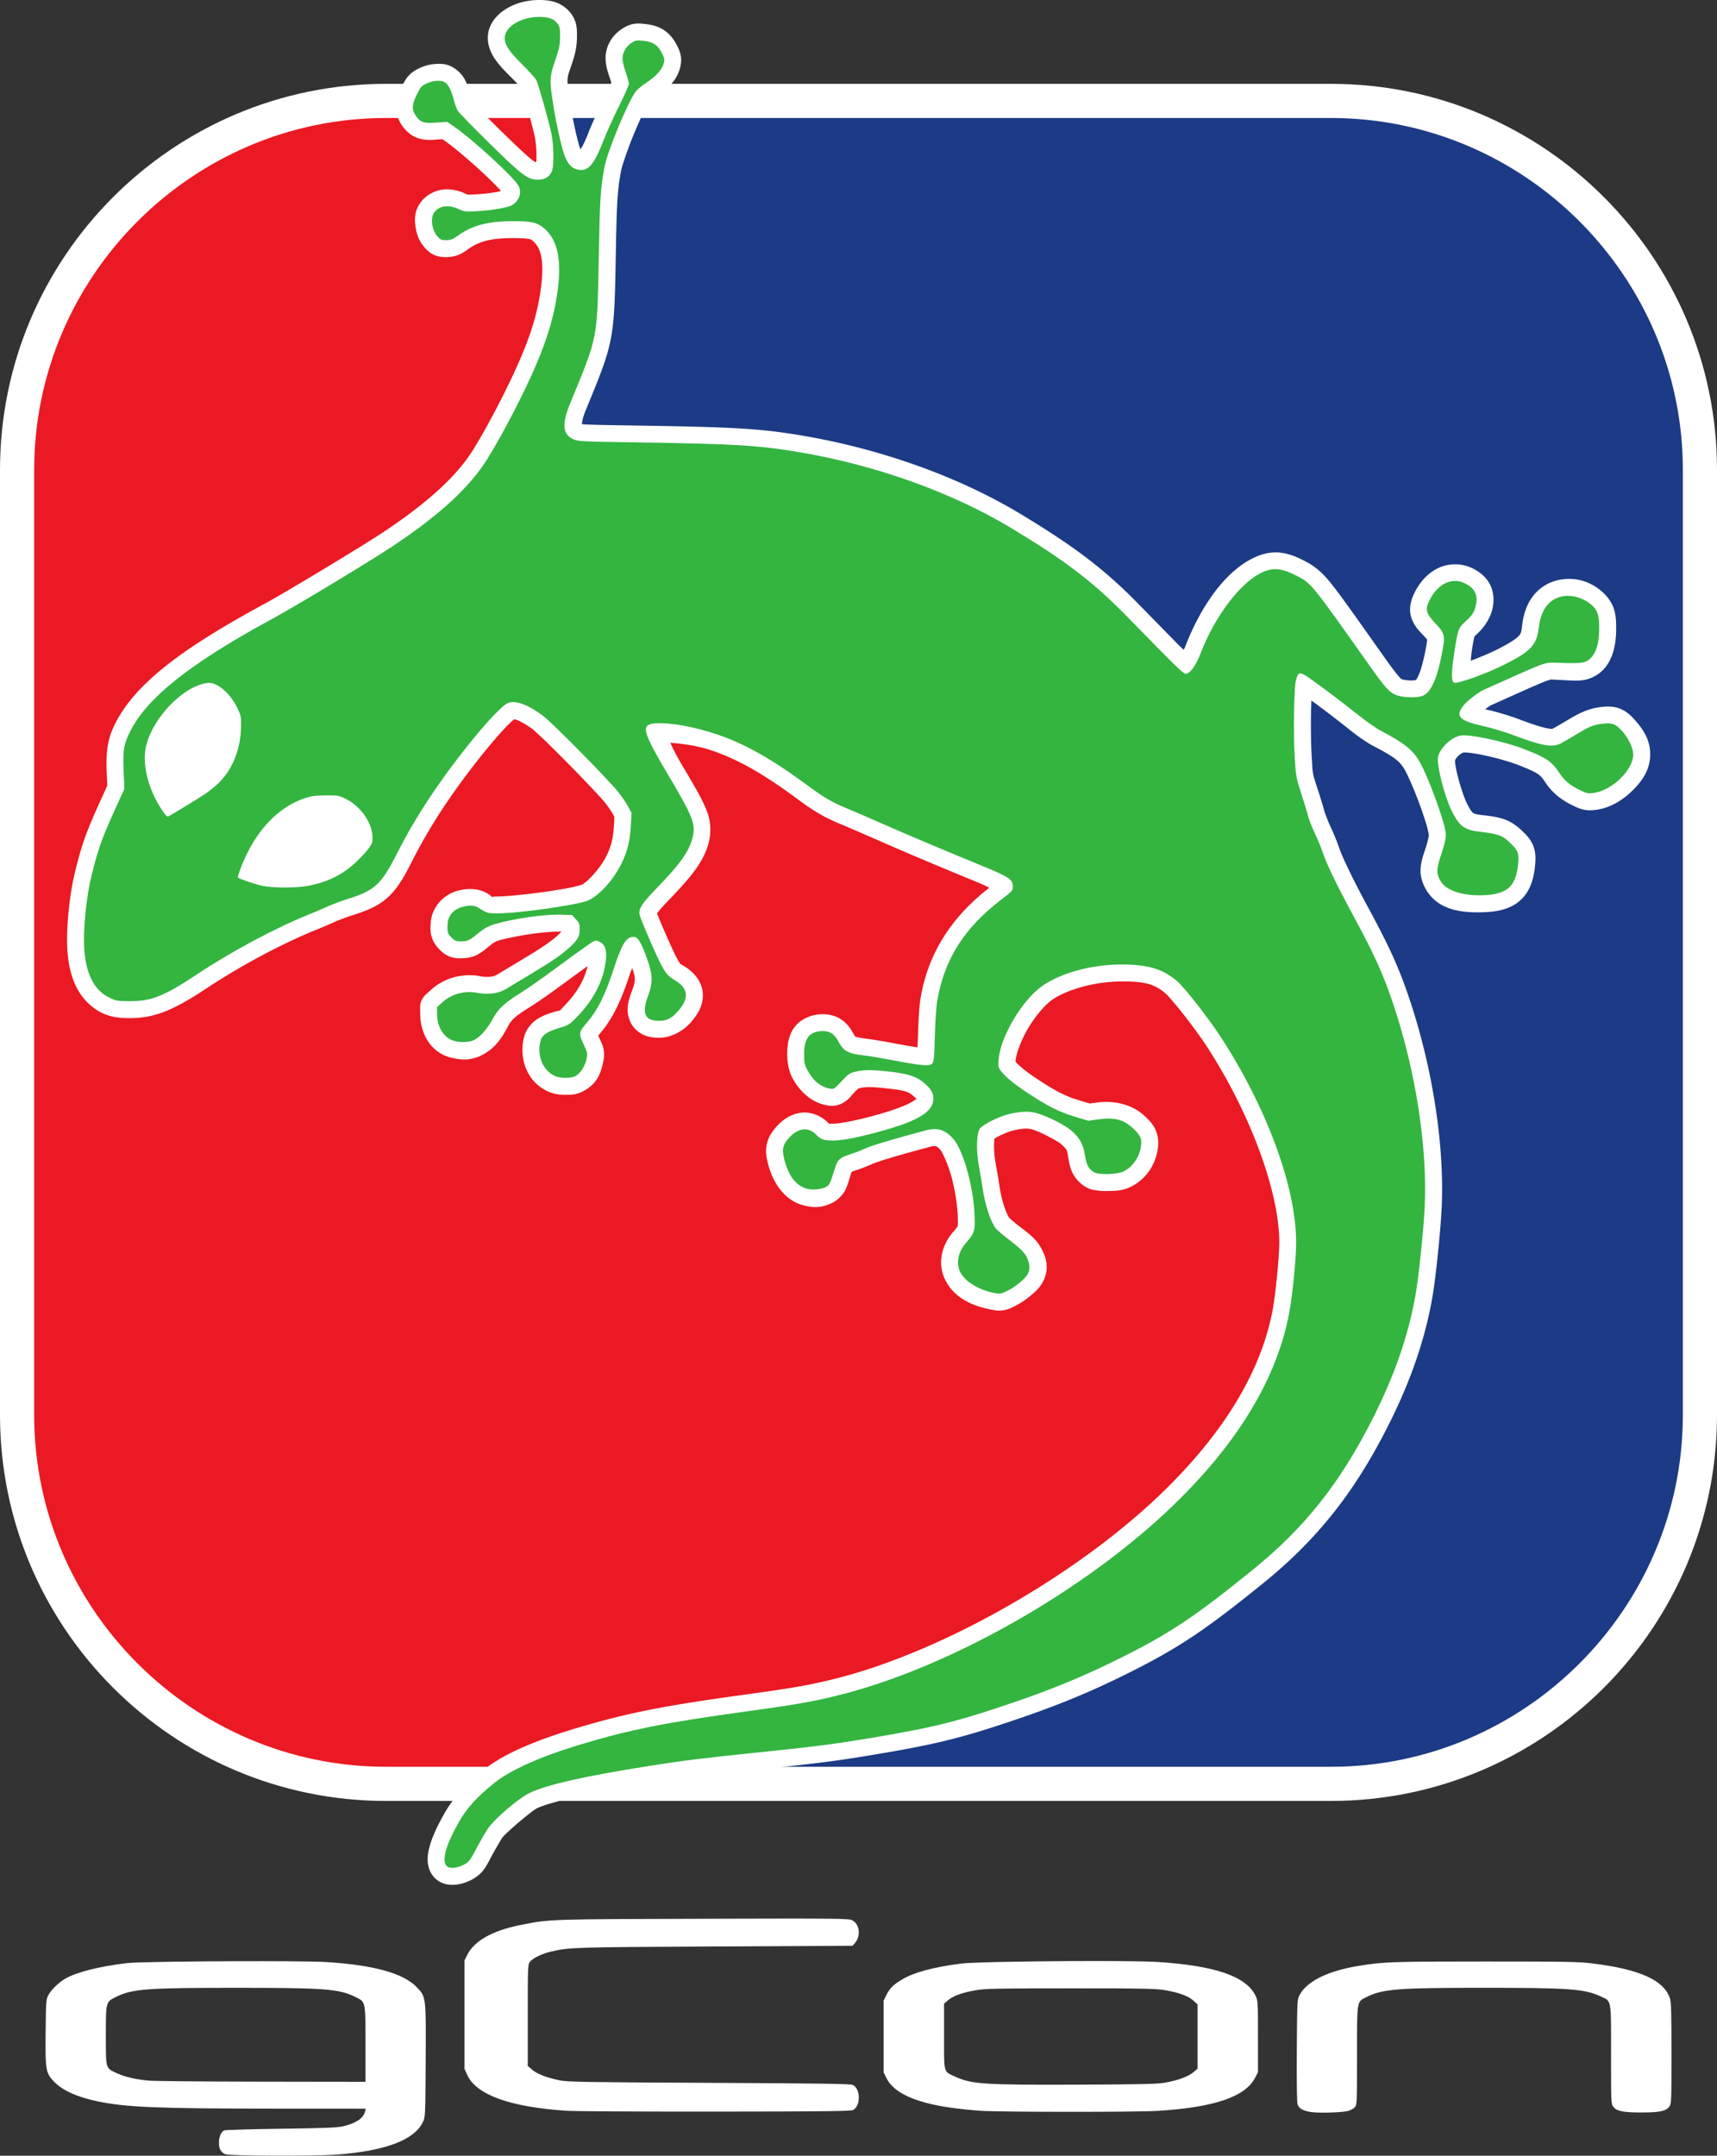 <?xml version="1.0" encoding="UTF-8" standalone="no"?>
<svg
   xmlns:dc="http://purl.org/dc/elements/1.1/"
   xmlns:cc="http://creativecommons.org/ns#"
   xmlns:rdf="http://www.w3.org/1999/02/22-rdf-syntax-ns#"
   xmlns:svg="http://www.w3.org/2000/svg"
   xmlns="http://www.w3.org/2000/svg"
   xmlns:xlink="http://www.w3.org/1999/xlink"
   version="1.1"
   id="svg2"
   viewBox="0 0 150.385 188.799"
   height="201.385"
   width="160.411">
  <rect x="0" y="0" width="150.385" height="188.799" fill="#333333" stroke="none"/>
  <defs
     id="defs4" />
  <g
     id="g32">
    <path
       id="path8084"
       d="m 33.805,8.839 c -17.815,0 -32.309,14.494 -32.309,32.307 v 82.778 c 0,17.813 14.494,32.307 32.309,32.307 h 9.401 c 0.048,-0.039 0.084,-0.074 0.134,-0.114 1.385,-1.108 4.069,-2.302 7.482,-3.327 4.385,-1.317 7.475,-1.934 14.581,-2.908 4.155,-0.569 5.682,-0.835 7.866,-1.368 9.779,-2.388 21.829,-9.224 29.63,-16.809 5.594,-5.44 8.958,-11.054 10.016,-16.714 0.3,-1.605 0.615,-4.821 0.61,-6.229 -0.018,-4.84 -2.576,-11.773 -6.643,-18.007 -0.964,-1.477 -3.004,-4.102 -3.662,-4.711 -1.231,-1.14 -2.599,-1.575 -4.957,-1.575 -2.676,2e-4 -5.367,0.736 -7.026,1.919 -1.736,1.239 -3.62,4.429 -3.774,6.396 -0.051,0.648 -0.037,0.707 0.231,1.042 0.428,0.535 1.147,1.126 2.269,1.866 1.79,1.181 2.816,1.701 4.135,2.095 l 1.225,0.366 0.908,-0.123 c 1.399,-0.19 2.165,0.012 3.014,0.795 0.62,0.571 0.771,0.889 0.701,1.476 -0.116,0.975 -0.685,1.842 -1.487,2.265 -0.587,0.309 -2.224,0.359 -2.666,0.081 -0.463,-0.291 -0.631,-0.618 -0.771,-1.489 -0.15,-0.94 -0.435,-1.465 -1.135,-2.095 -0.537,-0.483 -1.854,-1.171 -2.926,-1.529 -0.732,-0.245 -1.547,-0.227 -2.675,0.059 -0.865,0.219 -2.206,0.901 -2.465,1.252 -0.302,0.412 -0.333,1.958 -0.07,3.367 0.109,0.584 0.248,1.414 0.309,1.846 0.203,1.433 0.7,2.947 1.159,3.53 0.115,0.147 0.684,0.628 1.263,1.069 0.703,0.535 1.149,0.954 1.337,1.258 0.348,0.563 0.438,1.201 0.225,1.611 -0.23,0.445 -1.078,1.161 -1.787,1.511 -0.616,0.303 -0.639,0.307 -1.24,0.189 -1.316,-0.259 -2.532,-1.019 -2.922,-1.826 -0.369,-0.763 -0.179,-1.758 0.482,-2.514 0.703,-0.804 0.797,-1.024 0.797,-1.897 0,-2.606 -0.922,-6.151 -1.882,-7.242 -0.712,-0.809 -1.388,-1.022 -2.402,-0.751 -2.783,0.743 -4.717,1.321 -5.242,1.564 -0.34,0.157 -0.928,0.385 -1.306,0.507 -1.057,0.343 -1.181,0.467 -1.481,1.452 -0.346,1.133 -0.422,1.283 -0.727,1.441 -0.394,0.204 -1.176,0.276 -1.637,0.152 -0.956,-0.258 -1.587,-1.046 -1.978,-2.47 -0.265,-0.965 -0.181,-1.372 0.414,-2.02 0.793,-0.863 1.713,-0.949 2.371,-0.222 0.331,0.366 0.689,0.491 1.412,0.491 0.908,0 2.379,-0.293 4.497,-0.894 3.124,-0.886 4.334,-1.664 4.334,-2.783 0,-0.46 -0.191,-0.814 -0.674,-1.251 -0.731,-0.661 -1.465,-0.92 -3.149,-1.11 -1.538,-0.173 -2.247,-0.172 -2.979,0 -0.524,0.123 -0.638,0.201 -1.238,0.844 -0.651,0.697 -0.668,0.707 -1.04,0.639 -0.812,-0.149 -1.475,-0.706 -1.974,-1.661 -0.223,-0.427 -0.264,-0.623 -0.266,-1.333 -0.004,-1.368 0.432,-1.962 1.492,-2.036 0.701,-0.049 1.129,0.201 1.496,0.877 0.486,0.894 0.818,1.076 2.303,1.256 0.485,0.059 1.544,0.234 2.353,0.39 2.236,0.432 3.144,0.542 3.426,0.414 0.304,-0.139 0.325,-0.28 0.388,-2.715 0.028,-1.078 0.117,-2.359 0.198,-2.845 0.601,-3.614 2.35,-6.398 5.568,-8.86 1.008,-0.771 1.055,-0.822 1.055,-1.172 0,-0.627 -0.33,-0.853 -2.598,-1.782 -3.092,-1.265 -6.308,-2.621 -8.575,-3.618 -1.322,-0.581 -2.8,-1.221 -3.285,-1.421 -1.381,-0.569 -2.057,-0.959 -3.481,-2.012 -3.156,-2.335 -5.503,-3.663 -7.939,-4.492 -1.985,-0.675 -4.155,-1.068 -5.402,-0.978 -1.342,0.097 -1.213,0.622 1.143,4.6 2.229,3.764 2.426,4.312 2.021,5.641 -0.343,1.126 -1.097,2.155 -3.078,4.202 -1.318,1.361 -1.603,1.808 -1.489,2.333 0.037,0.17 0.346,0.949 0.685,1.73 1.406,3.239 1.561,3.498 2.413,4.006 1.196,0.714 1.264,1.583 0.216,2.748 -0.525,0.584 -0.947,0.793 -1.602,0.793 -1.265,0 -1.549,-0.628 -0.98,-2.172 0.442,-1.199 0.421,-1.88 -0.106,-3.329 -0.515,-1.416 -0.786,-1.851 -1.152,-1.851 -0.657,0 -1.028,0.595 -1.747,2.802 -0.73,2.242 -1.401,3.603 -2.289,4.64 -0.81,0.946 -0.816,0.981 -0.287,2.109 0.282,0.603 0.292,0.665 0.187,1.172 -0.128,0.615 -0.551,1.259 -0.974,1.478 -0.375,0.194 -1.284,0.193 -1.75,-0.002 -1.083,-0.452 -1.649,-1.815 -1.291,-3.105 0.139,-0.501 0.56,-0.79 1.613,-1.108 0.821,-0.247 0.923,-0.308 1.49,-0.886 1.34,-1.366 2.172,-2.811 2.496,-4.34 0.298,-1.406 0.15,-2.095 -0.507,-2.368 -0.298,-0.123 -0.335,-0.11 -1.06,0.394 -0.414,0.287 -1.658,1.191 -2.763,2.009 -1.105,0.818 -2.467,1.769 -3.027,2.115 -1.366,0.843 -1.985,1.419 -2.428,2.261 -0.432,0.823 -1.1,1.591 -1.611,1.851 -0.417,0.213 -1.19,0.252 -1.776,0.09 -0.867,-0.241 -1.477,-1.174 -1.49,-2.285 l -0.007,-0.672 0.469,-0.425 c 0.806,-0.73 1.941,-1.04 3.049,-0.831 0.998,0.188 1.888,0.062 2.582,-0.368 0.311,-0.193 1.139,-0.693 1.84,-1.111 2.047,-1.221 2.921,-1.813 3.618,-2.452 0.782,-0.717 0.939,-0.994 0.939,-1.65 0,-0.428 -0.046,-0.546 -0.335,-0.862 L 50.102,80.142 49.138,80.109 c -1.038,-0.035 -2.819,0.163 -4.395,0.489 -1.584,0.328 -2.1,0.524 -2.732,1.036 -0.922,0.749 -1.043,0.809 -1.615,0.809 -0.466,4.9e-4 -0.561,-0.035 -0.857,-0.331 -0.335,-0.335 -0.389,-0.528 -0.339,-1.236 0.048,-0.674 0.51,-1.212 1.219,-1.423 0.684,-0.203 1.13,-0.182 1.522,0.075 0.674,0.443 0.743,0.464 1.626,0.465 1.876,0.003 7.168,-0.755 7.969,-1.141 1.014,-0.488 2.169,-1.774 2.897,-3.226 0.501,-1 0.742,-1.976 0.813,-3.287 l 0.062,-1.135 -0.313,-0.59 c -0.173,-0.324 -0.567,-0.896 -0.873,-1.273 -0.972,-1.191 -5.72,-6.003 -6.537,-6.623 -1.353,-1.028 -2.526,-1.445 -3.153,-1.121 -0.709,0.367 -2.721,2.645 -4.838,5.475 -1.981,2.649 -3.541,5.13 -4.839,7.698 -1.353,2.678 -1.957,3.235 -4.276,3.953 -0.565,0.175 -1.357,0.47 -1.761,0.656 -0.404,0.185 -1.066,0.47 -1.47,0.632 -3.109,1.244 -6.858,3.241 -10.034,5.347 -2.838,1.882 -3.96,2.329 -5.845,2.329 -1.036,1e-4 -1.179,-0.022 -1.741,-0.282 -1.513,-0.698 -2.278,-2.414 -2.278,-5.103 0,-1.653 0.27,-3.99 0.635,-5.493 0.619,-2.548 0.911,-3.358 2.349,-6.498 l 0.553,-1.207 -0.068,-1.588 c -0.076,-1.815 0.013,-2.34 0.584,-3.472 1.493,-2.961 5.284,-5.964 12.413,-9.831 2.15,-1.167 8.708,-5.127 10.726,-6.478 4.047,-2.709 6.632,-5.109 8.167,-7.586 0.841,-1.358 1.794,-3.091 2.754,-5.013 2.104,-4.213 3.042,-6.944 3.404,-9.915 0.311,-2.552 -0.066,-4.211 -1.177,-5.189 -0.623,-0.549 -1.105,-0.662 -2.8,-0.659 -2.105,0.003 -3.51,0.365 -4.702,1.212 -0.545,0.387 -0.703,0.45 -1.111,0.45 -0.412,0 -0.512,-0.042 -0.754,-0.313 -0.513,-0.574 -0.653,-1.656 -0.276,-2.135 0.457,-0.581 1.216,-0.684 2.093,-0.282 0.542,0.248 0.611,0.255 1.694,0.19 1.266,-0.076 2.571,-0.296 2.972,-0.504 0.649,-0.335 0.928,-1.109 0.615,-1.701 -0.401,-0.759 -4.04,-4.1 -5.696,-5.229 l -0.566,-0.386 -0.947,0.066 c -1.113,0.077 -1.407,-0.024 -1.809,-0.632 -0.268,-0.406 -0.316,-0.745 -0.134,-1.271 z"
       style="fill:#eb1923;fill-opacity:1;fill-rule:nonzero;stroke:none;stroke-width:2.992" />
    <path
       id="path8082"
       d="m 39.782,8.839 c 0.089,0.318 0.209,0.679 0.289,0.828 0.09,0.167 1.355,1.471 2.811,2.897 2.907,2.847 3.331,3.166 4.232,3.175 0.575,0.005 0.965,-0.217 1.209,-0.69 0.213,-0.413 0.196,-2.303 -0.031,-3.373 C 48.161,11.065 47.842,9.877 47.546,8.839 Z"
       style="fill:#eb1923;fill-opacity:1;fill-rule:nonzero;stroke:none;stroke-width:2.992" />
    <path
       id="path8080"
       d="m 48.404,8.839 c 0.283,1.884 0.838,4.437 1.166,5.087 0.317,0.628 0.629,0.881 1.176,0.954 0.809,0.108 1.325,-0.531 2.15,-2.664 0.25,-0.647 0.845,-1.961 1.322,-2.917 0.085,-0.17 0.14,-0.298 0.218,-0.46 z m 6.804,0 c -0.816,1.577 -2.042,4.629 -2.26,5.777 -0.351,1.853 -0.413,2.814 -0.507,7.967 -0.131,7.188 -0.059,6.823 -2.501,12.737 -0.734,1.777 -0.669,2.697 0.22,3.127 0.445,0.216 0.549,0.22 5.555,0.297 8.69,0.133 10.77,0.261 14.366,0.873 6.686,1.139 13.314,3.518 18.505,6.643 4.645,2.796 7.151,4.701 9.97,7.579 0.916,0.936 2.433,2.484 3.371,3.441 1.07,1.092 1.777,1.74 1.899,1.74 0.401,0 0.902,-0.683 1.337,-1.815 1.265,-3.296 3.551,-6.273 5.455,-7.104 0.948,-0.414 1.699,-0.323 3.016,0.366 1.238,0.648 1.236,0.645 6.334,7.852 1.404,1.985 1.748,2.356 2.41,2.589 0.593,0.209 1.782,0.226 2.243,0.033 0.763,-0.319 1.324,-1.652 1.769,-4.206 0.18,-1.036 0.098,-1.326 -0.571,-2.029 -0.941,-0.987 -1.03,-1.307 -0.597,-2.162 0.711,-1.403 1.922,-1.991 3.036,-1.474 0.876,0.407 1.2,0.994 1.025,1.857 -0.138,0.681 -0.282,0.913 -0.939,1.514 -0.572,0.523 -0.642,0.689 -0.859,2.031 -0.408,2.528 -0.418,3.333 -0.037,3.333 0.511,0 2.799,-0.839 4.244,-1.556 2.36,-1.171 2.914,-1.754 3.085,-3.259 0.175,-1.532 0.844,-2.465 1.963,-2.734 0.916,-0.22 2.089,0.133 2.77,0.835 0.449,0.462 0.556,0.842 0.557,1.965 9.4e-4,1.502 -0.373,2.467 -1.108,2.86 -0.323,0.173 -0.971,0.204 -2.664,0.13 -0.927,-0.04 -1.003,-0.014 -4.019,1.337 -1.132,0.507 -2.191,0.979 -2.353,1.051 -0.44,0.196 -1.461,0.992 -1.738,1.355 -0.748,0.983 -0.403,1.326 1.846,1.835 0.695,0.157 1.843,0.506 2.551,0.775 2.445,0.927 3.387,1.093 4.109,0.723 0.213,-0.109 0.866,-0.489 1.45,-0.844 1.14,-0.692 1.45,-0.809 2.375,-0.905 0.722,-0.074 1.027,0.059 1.578,0.685 0.561,0.637 0.959,1.486 0.954,2.034 -0.013,1.376 -1.889,3.172 -3.519,3.369 -0.427,0.052 -0.579,0.017 -1.183,-0.276 -0.812,-0.394 -1.309,-0.806 -1.729,-1.43 -0.73,-1.087 -1.134,-1.367 -3.074,-2.126 -1.813,-0.709 -4.918,-1.365 -5.665,-1.198 -0.781,0.175 -1.707,1.051 -1.917,1.811 -0.176,0.636 0.548,3.512 1.216,4.836 0.655,1.298 1.099,1.618 2.461,1.774 1.543,0.177 1.946,0.321 2.562,0.903 0.749,0.708 0.85,0.935 0.782,1.778 -0.167,2.067 -0.921,2.787 -3.008,2.873 -1.798,0.074 -3.235,-0.371 -3.746,-1.161 -0.447,-0.691 -0.445,-1.065 0.013,-2.428 0.265,-0.79 0.401,-1.368 0.401,-1.707 0,-0.847 -1.453,-4.884 -2.298,-6.387 -0.576,-1.024 -1.363,-1.658 -3.338,-2.686 -0.431,-0.225 -1.314,-0.832 -1.961,-1.351 -1.576,-1.266 -4.185,-3.218 -4.719,-3.53 -0.522,-0.306 -0.656,-0.235 -0.82,0.436 -0.168,0.687 -0.232,4.519 -0.11,6.614 0.105,1.805 0.118,1.871 0.59,3.333 0.265,0.82 0.53,1.699 0.59,1.954 0.06,0.255 0.324,0.923 0.586,1.483 0.262,0.561 0.594,1.368 0.736,1.794 0.311,0.933 1.249,2.87 2.58,5.327 1.925,3.552 2.69,5.247 3.594,7.965 1.963,5.898 2.98,12.595 2.706,17.814 -0.104,1.983 -0.523,5.976 -0.784,7.471 -0.628,3.601 -1.823,7.059 -3.768,10.908 -2.853,5.644 -5.933,9.527 -10.494,13.226 -4.98,4.039 -7.17,5.509 -11.32,7.597 -3.534,1.779 -6.486,2.986 -10.783,4.413 -4.196,1.393 -6.287,1.89 -11.763,2.794 -3.002,0.496 -4.492,0.684 -9.752,1.229 -4.632,0.479 -6.29,0.685 -9.164,1.137 -3.631,0.571 -6.259,1.094 -8.128,1.586 h 67.76 c 17.826,0 32.32,-14.494 32.32,-32.307 V 41.146 c 0,-17.813 -14.493,-32.307 -32.32,-32.307 z"
       style="fill:#1c3a85;fill-opacity:1;fill-rule:nonzero;stroke:none;stroke-width:2.992" />
    <path
       style="fill:#ffffff;fill-opacity:1;fill-rule:nonzero;stroke:none;stroke-width:2.992"
       d="m 2.993,41.146 c 0,-16.937 13.864,-30.811 30.814,-30.811 h 82.773 c 16.95,0 30.814,13.874 30.814,30.811 v 82.779 c 0,16.948 -13.864,30.811 -30.814,30.811 H 33.806 c -16.95,0 -30.814,-13.863 -30.814,-30.811 z M 116.579,7.343 H 33.806 C 15.161,7.343 0,22.514 0,41.146 v 82.779 c 0,18.643 15.161,33.803 33.806,33.803 h 82.773 c 18.645,0 33.806,-15.16 33.806,-33.803 V 41.146 c 0,-18.632 -15.161,-33.803 -33.806,-33.803"
       id="path1808" />
    <path
       d="m 47.235,0 c -1.071,-2.2e-4 -2.065,0.265 -2.893,0.771 -0.828,0.506 -1.616,1.358 -1.617,2.559 -6.9e-4,0.624 0.24,1.258 0.584,1.777 0.344,0.519 0.786,0.999 1.389,1.594 0.281,0.277 0.557,0.565 0.758,0.787 0.093,0.103 0.164,0.187 0.213,0.246 -0.051,-0.093 0.047,0.136 0.143,0.445 0.107,0.348 0.24,0.805 0.375,1.285 0.27,0.96 0.554,2.047 0.654,2.52 0.079,0.37 0.145,1.062 0.15,1.639 0.002,0.222 -0.009,0.398 -0.019,0.562 -0.051,0.007 -0.035,0.069 -0.332,-0.154 -0.437,-0.328 -1.273,-1.108 -2.721,-2.525 -0.719,-0.705 -1.392,-1.38 -1.889,-1.893 -0.248,-0.256 -0.454,-0.473 -0.592,-0.623 -0.039,-0.043 -0.057,-0.064 -0.084,-0.094 0.016,0.009 -0.118,-0.315 -0.174,-0.531 C 40.94,7.44 40.787,6.673 39.84,6.01 39.233,5.585 38.703,5.573 38.207,5.598 c -0.496,0.025 -0.978,0.141 -1.455,0.363 -0.27,0.126 -0.657,0.33 -0.961,0.67 -0.304,0.34 -0.435,0.634 -0.609,0.986 -0.255,0.516 -0.466,1.001 -0.502,1.619 -0.036,0.618 0.205,1.264 0.488,1.691 0.271,0.41 0.751,0.931 1.383,1.152 0.632,0.221 1.153,0.183 1.764,0.141 l 0.432,-0.031 0.141,0.096 a 1.481,1.481 0 0 0 0.002,0.002 c 0.684,0.467 2.018,1.578 3.152,2.619 0.567,0.52 1.095,1.031 1.488,1.438 0.237,0.245 0.249,0.262 0.35,0.385 -0.111,0.029 -0.17,0.052 -0.484,0.105 -0.473,0.08 -1.073,0.149 -1.65,0.184 -0.536,0.032 -0.781,0.031 -0.795,0.029 -0.014,-0.002 0.062,0.027 -0.193,-0.09 -0.628,-0.288 -1.311,-0.443 -2.018,-0.348 -0.707,0.095 -1.407,0.49 -1.855,1.061 -0.579,0.736 -0.586,1.474 -0.5,2.139 0.086,0.665 0.313,1.318 0.834,1.9 0.165,0.185 0.438,0.469 0.855,0.641 0.417,0.172 0.75,0.166 1.006,0.166 0.28,0 0.694,-0.04 1.059,-0.188 0.364,-0.147 0.612,-0.325 0.908,-0.535 0.907,-0.644 1.912,-0.937 3.848,-0.939 0.815,-0.001 1.274,0.04 1.461,0.084 0.187,0.044 0.15,0.022 0.357,0.205 0.613,0.539 0.97,1.567 0.686,3.9 -0.338,2.774 -1.189,5.29 -3.258,9.432 -0.945,1.891 -1.882,3.593 -2.689,4.896 -1.368,2.208 -3.778,4.489 -7.73,7.135 -1.898,1.27 -8.585,5.308 -10.609,6.406 -7.218,3.915 -11.262,6.965 -13.027,10.467 -0.626,1.241 -0.82,2.326 -0.742,4.201 l 0.053,1.232 -0.404,0.883 c -1.445,3.156 -1.816,4.182 -2.443,6.764 -0.409,1.683 -0.676,4.03 -0.676,5.844 0,1.485 0.202,2.785 0.701,3.902 0.499,1.117 1.348,2.044 2.438,2.547 0.618,0.285 1.303,0.418 2.361,0.418 2.119,-1.9e-4 3.766,-0.655 6.664,-2.576 3.089,-2.048 6.783,-4.014 9.766,-5.207 0.441,-0.177 1.097,-0.459 1.537,-0.66 0.281,-0.129 1.095,-0.436 1.584,-0.588 1.228,-0.381 2.228,-0.793 3.066,-1.568 0.838,-0.775 1.394,-1.75 2.092,-3.131 1.256,-2.485 2.763,-4.889 4.701,-7.48 1.037,-1.387 2.051,-2.637 2.871,-3.564 0.41,-0.464 0.775,-0.848 1.053,-1.115 0.278,-0.267 0.534,-0.427 0.41,-0.363 -0.251,0.13 -0.203,0.015 0.129,0.133 0.331,0.118 0.858,0.402 1.447,0.85 0.02,0.015 0.532,0.468 1.096,1.014 0.563,0.545 1.258,1.237 1.957,1.945 1.398,1.417 2.876,2.983 3.232,3.42 0.233,0.286 0.64,0.895 0.715,1.035 l 0.119,0.223 -0.039,0.727 c -0.064,1.168 -0.247,1.877 -0.66,2.701 -0.604,1.204 -1.721,2.319 -2.215,2.557 0.204,-0.098 -0.36,0.103 -0.961,0.221 -0.601,0.118 -1.378,0.246 -2.188,0.361 -1.618,0.231 -3.439,0.411 -4.176,0.41 -0.862,-0.001 -0.162,0.208 -0.814,-0.221 -0.792,-0.52 -1.876,-0.52 -2.758,-0.258 -1.202,0.357 -2.182,1.45 -2.273,2.738 -0.028,0.4 -0.06,0.773 0.072,1.254 0.132,0.481 0.456,0.893 0.695,1.133 0.182,0.182 0.45,0.446 0.873,0.611 0.423,0.165 0.759,0.157 1.033,0.156 0.338,-3.3e-4 0.888,-0.056 1.338,-0.281 0.449,-0.226 0.738,-0.477 1.209,-0.859 0.468,-0.38 0.568,-0.419 2.1,-0.736 1.475,-0.305 3.25,-0.486 4.043,-0.459 a 1.481,1.481 0 0 0 0.002,0 l 0.07,0.002 c -0.059,0.069 -0.082,0.11 -0.328,0.336 -0.579,0.531 -1.352,1.065 -3.377,2.273 -0.705,0.421 -1.523,0.914 -1.861,1.123 -0.323,0.2 -0.802,0.308 -1.525,0.172 -1.552,-0.293 -3.155,0.135 -4.318,1.189 v -0.002 l -0.469,0.424 a 1.481,1.481 0 0 0 -0.486,1.117 l 0.008,0.672 a 1.481,1.481 0 0 0 0,0.002 c 0.021,1.64 0.926,3.236 2.572,3.693 0.967,0.269 1.833,0.322 2.848,-0.195 1.095,-0.559 1.7,-1.44 2.248,-2.482 0.308,-0.585 0.615,-0.902 1.895,-1.691 0.681,-0.42 2,-1.347 3.131,-2.184 0.789,-0.584 1.395,-1.02 1.959,-1.426 -0.272,1.175 -0.906,2.326 -2.061,3.502 -0.541,0.551 -0.074,0.268 -0.863,0.506 -0.593,0.179 -1.085,0.356 -1.561,0.682 -0.475,0.326 -0.9,0.897 -1.053,1.447 -0.538,1.937 0.258,4.079 2.146,4.869 0.548,0.229 1.004,0.261 1.48,0.262 0.477,5e-4 0.9,0.011 1.521,-0.311 1.119,-0.579 1.528,-1.442 1.746,-2.494 0.057,-0.273 0.134,-0.64 0.065,-1.082 -0.07,-0.442 -0.213,-0.704 -0.359,-1.018 -0.261,-0.557 -0.186,-0.64 -0.232,-0.297 -0.047,0.343 -0.098,0.245 0.303,-0.223 1.065,-1.243 1.814,-2.814 2.572,-5.143 0.097,-0.297 0.123,-0.298 0.207,-0.529 0.292,0.833 0.317,1.072 -0.002,1.938 -0.335,0.908 -0.62,1.759 -0.156,2.785 0.232,0.513 0.717,0.941 1.184,1.139 0.467,0.198 0.905,0.238 1.344,0.238 0.967,0 2.031,-0.534 2.703,-1.281 0.657,-0.731 1.192,-1.582 1.107,-2.65 -0.084,-1.069 -0.851,-1.875 -1.666,-2.361 -0.366,-0.218 -0.265,-0.099 -0.49,-0.473 -0.226,-0.374 -0.624,-1.237 -1.324,-2.852 -0.163,-0.376 -0.321,-0.754 -0.438,-1.049 -0.063,-0.159 -0.054,-0.125 -0.086,-0.221 0.123,-0.177 0.431,-0.552 1.033,-1.174 2.023,-2.09 2.984,-3.337 3.43,-4.801 0.239,-0.784 0.316,-1.832 -0.045,-2.84 -0.361,-1.008 -0.997,-2.096 -2.117,-3.988 -0.748,-1.263 -0.868,-1.582 -1.148,-2.148 1.038,0.096 2.26,0.211 3.656,0.686 2.255,0.767 4.446,1.993 7.535,4.279 1.463,1.083 2.353,1.595 3.797,2.189 0.437,0.18 1.939,0.828 3.254,1.406 2.285,1.005 5.506,2.367 8.609,3.637 0.657,0.269 0.783,0.351 1.1,0.502 -3.369,2.615 -5.376,5.791 -6.025,9.697 -0.121,0.729 -0.188,1.92 -0.217,3.049 -0.019,0.729 -0.037,0.884 -0.055,1.229 -0.476,-0.067 -1.056,-0.16 -1.998,-0.342 -0.843,-0.163 -1.877,-0.336 -2.457,-0.406 -0.697,-0.084 -0.983,-0.185 -0.992,-0.189 -0.009,-0.005 0.01,0.058 -0.186,-0.303 -0.262,-0.483 -0.632,-0.962 -1.176,-1.281 -0.544,-0.319 -1.179,-0.407 -1.727,-0.369 -0.791,0.055 -1.706,0.411 -2.236,1.137 -0.531,0.726 -0.633,1.541 -0.631,2.383 0.002,0.763 0.154,1.485 0.432,2.016 0.639,1.223 1.704,2.191 3.02,2.432 0.101,0.018 0.258,0.061 0.547,0.051 0.289,-0.01 0.674,-0.131 0.912,-0.277 0.476,-0.292 0.605,-0.509 0.932,-0.859 0.288,-0.309 0.42,-0.419 0.396,-0.402 -0.024,0.016 -0.12,0.042 0.098,-0.01 0.525,-0.124 0.988,-0.136 2.475,0.031 1.584,0.178 1.814,0.275 2.322,0.734 0.33,0.298 0.186,0.102 0.186,0.152 0,0.025 0.14,-0.06 -0.316,0.232 -0.456,0.293 -1.443,0.699 -2.943,1.125 -2.067,0.586 -3.501,0.838 -4.092,0.838 -0.553,0 -0.228,0.092 -0.314,-0.004 -0.579,-0.639 -1.492,-1.048 -2.371,-0.965 -0.879,0.083 -1.613,0.557 -2.186,1.18 -0.379,0.412 -0.756,0.939 -0.891,1.596 -0.135,0.657 -0.018,1.244 0.139,1.816 0.461,1.681 1.487,3.097 3.02,3.51 1.007,0.271 1.725,0.239 2.701,-0.266 0.281,-0.145 0.792,-0.61 0.992,-1.008 0.2,-0.398 0.295,-0.743 0.471,-1.32 0.138,-0.454 0.186,-0.445 0.076,-0.338 -0.11,0.107 -0.049,0.026 0.447,-0.135 0.466,-0.151 1.039,-0.376 1.469,-0.574 0.04,-0.018 0.7,-0.256 1.576,-0.518 0.876,-0.261 2.046,-0.588 3.428,-0.957 0.334,-0.089 0.434,-0.065 0.492,-0.047 0.058,0.018 0.174,0.066 0.418,0.344 0.109,0.124 0.657,1.211 0.979,2.447 0.321,1.236 0.533,2.688 0.533,3.816 0,0.384 -0.021,0.405 -0.019,0.402 0.001,-0.003 -0.082,0.144 -0.41,0.52 -0.992,1.134 -1.381,2.735 -0.703,4.135 0.758,1.565 2.289,2.301 3.973,2.633 0.306,0.06 0.644,0.148 1.119,0.076 0.475,-0.072 0.746,-0.235 1.059,-0.389 0.506,-0.249 0.962,-0.569 1.375,-0.918 0.413,-0.349 0.767,-0.649 1.074,-1.242 0.577,-1.116 0.271,-2.178 -0.281,-3.07 -0.418,-0.676 -0.94,-1.078 -1.699,-1.656 -0.269,-0.205 -0.541,-0.424 -0.746,-0.598 -0.206,-0.174 -0.438,-0.448 -0.25,-0.209 -0.005,-0.006 -0.254,-0.451 -0.432,-0.992 -0.177,-0.541 -0.335,-1.209 -0.424,-1.832 -0.068,-0.481 -0.208,-1.302 -0.322,-1.91 -0.112,-0.598 -0.161,-1.258 -0.15,-1.754 0.004,-0.202 0.022,-0.345 0.039,-0.465 0.109,-0.068 0.238,-0.147 0.402,-0.23 0.395,-0.2 0.898,-0.397 1.152,-0.461 0.979,-0.247 1.443,-0.223 1.842,-0.09 0.877,0.293 2.242,1.08 2.404,1.227 0.546,0.491 0.546,0.491 0.664,1.227 0.08,0.499 0.171,0.944 0.412,1.408 0.241,0.465 0.659,0.865 1.033,1.1 0.476,0.299 0.785,0.32 1.115,0.363 0.33,0.044 0.662,0.053 0.998,0.043 0.671,-0.02 1.266,-0.025 2.033,-0.43 1.284,-0.677 2.095,-1.963 2.266,-3.4 0.053,-0.45 0.014,-1.048 -0.227,-1.555 -0.241,-0.506 -0.576,-0.849 -0.943,-1.188 -1.083,-0.998 -2.609,-1.389 -4.217,-1.17 l -0.59,0.078 -0.92,-0.275 c -1.179,-0.352 -2.003,-0.762 -3.742,-1.91 -1.017,-0.671 -1.575,-1.167 -1.85,-1.492 6.9e-4,-0.051 0.004,0.034 0.012,-0.062 0.045,-0.577 0.463,-1.767 1.092,-2.834 0.629,-1.067 1.482,-2.057 2.066,-2.475 1.277,-0.911 3.76,-1.642 6.164,-1.643 2.175,-1.7e-4 2.983,0.284 3.951,1.18 0.111,0.103 0.859,0.961 1.553,1.854 0.694,0.893 1.435,1.906 1.875,2.58 3.948,6.051 6.386,12.882 6.402,17.205 0.004,1.179 -0.315,4.514 -0.584,5.951 -0.986,5.276 -4.152,10.631 -9.594,15.922 -7.573,7.364 -19.53,14.134 -28.949,16.434 -2.139,0.522 -3.573,0.772 -7.715,1.34 -7.132,0.977 -10.36,1.621 -14.807,2.957 -3.511,1.055 -6.273,2.22 -7.982,3.588 -1.634,1.307 -2.714,2.476 -3.508,3.877 -0.61,1.077 -1.04,1.998 -1.277,2.848 -0.118,0.425 -0.195,0.835 -0.174,1.295 0.021,0.46 0.17,1.037 0.619,1.486 0.564,0.564 1.258,0.638 1.787,0.594 0.529,-0.044 1.002,-0.21 1.471,-0.451 0.268,-0.138 0.722,-0.454 0.996,-0.818 0.274,-0.364 0.449,-0.71 0.76,-1.299 0.342,-0.647 0.872,-1.513 0.893,-1.541 0.339,-0.461 2.57,-2.348 3.035,-2.582 0.951,-0.478 4.501,-1.369 10.164,-2.26 2.857,-0.45 4.461,-0.65 9.086,-1.129 5.266,-0.545 6.823,-0.739 9.844,-1.238 5.502,-0.909 7.751,-1.444 11.986,-2.85 4.342,-1.441 7.393,-2.69 10.982,-4.496 4.212,-2.12 6.579,-3.707 11.588,-7.77 4.701,-3.813 7.96,-7.926 10.883,-13.709 1.996,-3.949 3.249,-7.565 3.904,-11.32 0.291,-1.67 0.693,-5.562 0.803,-7.648 0.287,-5.477 -0.757,-12.288 -2.777,-18.359 -0.926,-2.781 -1.759,-4.623 -3.699,-8.203 -1.315,-2.426 -2.254,-4.422 -2.477,-5.09 -0.182,-0.547 -0.507,-1.331 -0.799,-1.955 -0.233,-0.497 -0.516,-1.319 -0.486,-1.193 -0.111,-0.47 -0.353,-1.232 -0.623,-2.068 -0.47,-1.456 -0.414,-1.161 -0.52,-2.963 -0.057,-0.98 -0.072,-2.448 -0.051,-3.725 0.007,-0.393 0.02,-0.703 0.033,-1.041 0.248,0.179 0.278,0.192 0.549,0.395 0.904,0.676 1.944,1.474 2.711,2.09 0.719,0.577 1.534,1.164 2.205,1.514 1.897,0.988 2.309,1.349 2.73,2.098 0.322,0.573 0.912,1.958 1.363,3.213 0.226,0.627 0.424,1.235 0.561,1.711 0.136,0.476 0.184,0.947 0.184,0.736 0,-0.056 -0.08,0.509 -0.324,1.236 -0.241,0.72 -0.419,1.26 -0.422,1.928 -0.003,0.668 0.28,1.326 0.57,1.773 1.061,1.639 2.976,1.923 5.051,1.838 1.206,-0.049 2.339,-0.293 3.188,-1.104 0.849,-0.811 1.14,-1.933 1.236,-3.131 0.04,-0.491 0.05,-1.073 -0.205,-1.654 -0.255,-0.582 -0.627,-0.934 -1.035,-1.32 -0.382,-0.361 -0.886,-0.722 -1.461,-0.924 -0.575,-0.202 -1.148,-0.279 -1.949,-0.371 -0.585,-0.067 -0.735,-0.143 -0.799,-0.189 -0.064,-0.046 -0.221,-0.211 -0.51,-0.783 -0.236,-0.468 -0.586,-1.484 -0.809,-2.369 -0.111,-0.443 -0.197,-0.864 -0.24,-1.168 -0.043,-0.304 0.041,-0.604 -0.061,-0.236 -0.005,0.018 0.129,-0.249 0.334,-0.443 0.205,-0.194 0.48,-0.317 0.479,-0.316 -0.228,0.051 0.093,0.002 0.451,0.043 0.358,0.041 0.838,0.122 1.352,0.23 1.028,0.217 2.216,0.551 3,0.857 0.945,0.369 1.437,0.606 1.688,0.779 0.251,0.174 0.368,0.307 0.695,0.795 0.554,0.825 1.351,1.468 2.312,1.936 0.325,0.158 0.593,0.291 0.967,0.379 0.374,0.088 0.766,0.07 1.041,0.037 1.28,-0.155 2.351,-0.818 3.213,-1.645 0.862,-0.826 1.595,-1.829 1.607,-3.184 0.012,-1.278 -0.559,-2.161 -1.322,-3.027 -0.331,-0.376 -0.699,-0.747 -1.248,-0.984 -0.549,-0.238 -1.123,-0.242 -1.594,-0.193 -1.016,0.105 -1.813,0.399 -2.99,1.113 -0.565,0.343 -1.287,0.753 -1.357,0.789 -0.049,0.025 -0.031,0.063 -0.477,-0.016 -0.445,-0.078 -1.241,-0.322 -2.432,-0.773 -0.807,-0.306 -1.939,-0.65 -2.75,-0.834 -0.233,-0.053 -0.109,-0.017 -0.289,-0.074 0.227,-0.156 0.509,-0.341 0.455,-0.316 0.176,-0.078 1.225,-0.547 2.357,-1.055 1.507,-0.675 2.286,-1.012 2.654,-1.135 0.368,-0.122 0.247,-0.092 0.695,-0.072 1.728,0.075 2.444,0.222 3.428,-0.305 1.438,-0.77 1.889,-2.419 1.889,-4.166 v -0.002 c -4.1e-4,-0.607 -0.016,-1.1 -0.166,-1.631 -0.151,-0.531 -0.485,-1.028 -0.809,-1.361 -1.099,-1.132 -2.632,-1.615 -4.178,-1.244 -0.873,0.209 -1.672,0.742 -2.193,1.467 -0.522,0.725 -0.789,1.593 -0.896,2.537 -0.068,0.597 -0.105,0.671 -0.326,0.904 -0.221,0.234 -0.812,0.635 -1.945,1.197 -0.623,0.309 -1.481,0.663 -2.229,0.941 0.048,-0.395 0.046,-0.556 0.143,-1.154 0.106,-0.655 0.185,-0.954 0.197,-0.982 0.012,-0.029 -0.051,0.038 0.199,-0.191 0.719,-0.657 1.225,-1.503 1.389,-2.314 0.135,-0.67 0.09,-1.451 -0.273,-2.109 -0.363,-0.659 -0.958,-1.096 -1.58,-1.385 -0.938,-0.435 -2.051,-0.403 -2.939,0.029 -0.889,0.432 -1.568,1.19 -2.039,2.119 -0.269,0.53 -0.543,1.308 -0.326,2.096 0.217,0.788 0.66,1.223 1.17,1.758 0.285,0.299 0.271,0.34 0.252,0.271 -0.019,-0.068 0.013,0.025 -0.066,0.482 -0.212,1.216 -0.454,2.103 -0.672,2.619 -0.217,0.516 -0.385,0.546 -0.209,0.473 0.201,-0.084 -0.167,0.024 -0.48,0.019 -0.314,-0.005 -0.684,-0.076 -0.699,-0.082 -0.175,-0.062 -0.1,0.003 -0.336,-0.25 -0.236,-0.253 -0.663,-0.816 -1.357,-1.797 -2.549,-3.603 -3.81,-5.393 -4.67,-6.459 -0.859,-1.066 -1.565,-1.526 -2.184,-1.85 -0.737,-0.386 -1.414,-0.665 -2.156,-0.756 -0.743,-0.09 -1.5,0.063 -2.143,0.344 -2.693,1.177 -4.87,4.357 -6.242,7.932 -0.044,0.115 -0.073,0.135 -0.117,0.234 -0.223,-0.217 -0.393,-0.375 -0.678,-0.666 -0.937,-0.956 -2.454,-2.506 -3.371,-3.441 -2.897,-2.958 -5.568,-4.982 -10.266,-7.811 -5.383,-3.241 -12.157,-5.665 -19.02,-6.834 -3.656,-0.623 -5.889,-0.759 -14.59,-0.893 -2.503,-0.038 -3.792,-0.062 -4.434,-0.096 -0.229,-0.012 -0.279,-0.022 -0.348,-0.031 0.011,-0.16 0.058,-0.545 0.35,-1.252 2.438,-5.903 2.482,-6.096 2.613,-13.275 0.094,-5.144 0.143,-5.926 0.482,-7.719 0.073,-0.386 0.598,-1.938 1.158,-3.279 0.28,-0.671 0.572,-1.321 0.822,-1.83 C 56.636,9.272 56.924,8.84 56.858,8.918 56.695,9.112 57.195,8.635 57.477,8.447 58.454,7.798 59.253,7.098 59.561,5.953 59.624,5.721 59.701,5.311 59.631,4.908 59.562,4.506 59.431,4.263 59.303,4.002 59.056,3.497 58.685,2.986 58.157,2.639 57.629,2.292 57.037,2.151 56.467,2.098 a 1.481,1.481 0 0 0 -0.002,0 c -0.319,-0.03 -0.608,-0.073 -1.033,0.01 -0.425,0.083 -0.76,0.292 -0.977,0.436 -1.004,0.664 -1.565,1.794 -1.381,3.021 0.074,0.493 0.211,0.911 0.371,1.365 0.037,0.106 0.068,0.211 0.098,0.312 -0.025,0.059 -0.038,0.094 -0.07,0.166 -0.144,0.326 -0.353,0.771 -0.582,1.23 -0.5,1.002 -1.084,2.29 -1.375,3.043 -0.311,0.804 -0.512,1.133 -0.676,1.404 C 50.807,12.986 50.717,12.747 50.604,12.311 50.467,11.778 50.318,11.107 50.182,10.422 49.911,9.052 49.706,7.499 49.706,7.127 c -10e-6,-0.388 0.017,-0.472 0.33,-1.377 0.365,-1.056 0.49,-1.703 0.496,-2.51 v -0.002 c 0.003,-0.378 0.007,-0.66 -0.055,-1.01 C 50.416,1.878 50.218,1.456 50.049,1.227 49.748,0.816 49.277,0.436 48.768,0.24 48.259,0.045 47.757,2.8e-4 47.235,1.7e-4 Z"
       id="path8120"
       style="opacity:1;fill:#ffffff;fill-opacity:1;stroke-width:0.653"
       xlink:href="#path8074" />
    <path
       id="path8074"
       d="m 39.119,163.421 c -0.456,-0.456 -0.074,-1.825 1.075,-3.853 0.69,-1.219 1.592,-2.209 3.145,-3.451 1.385,-1.108 4.069,-2.302 7.482,-3.327 4.385,-1.317 7.476,-1.933 14.582,-2.907 4.155,-0.569 5.681,-0.835 7.864,-1.368 9.779,-2.388 21.83,-9.224 29.631,-16.809 5.594,-5.44 8.959,-11.054 10.017,-16.714 0.3,-1.605 0.614,-4.82 0.609,-6.228 -0.018,-4.84 -2.576,-11.774 -6.643,-18.008 -0.964,-1.477 -3.004,-4.102 -3.662,-4.711 -1.231,-1.14 -2.599,-1.575 -4.956,-1.574 -2.675,2e-4 -5.368,0.736 -7.026,1.919 -1.736,1.239 -3.618,4.43 -3.773,6.397 -0.051,0.648 -0.038,0.706 0.23,1.041 0.428,0.535 1.147,1.126 2.269,1.866 1.79,1.181 2.816,1.701 4.135,2.095 l 1.225,0.366 0.907,-0.123 c 1.399,-0.19 2.165,0.012 3.014,0.794 0.62,0.571 0.772,0.89 0.702,1.477 -0.116,0.975 -0.684,1.842 -1.486,2.265 -0.587,0.309 -2.223,0.359 -2.666,0.08 -0.463,-0.291 -0.633,-0.618 -0.772,-1.488 -0.15,-0.94 -0.435,-1.465 -1.136,-2.095 -0.537,-0.483 -1.853,-1.171 -2.925,-1.529 -0.732,-0.245 -1.546,-0.227 -2.674,0.058 -0.865,0.219 -2.206,0.9 -2.465,1.252 -0.302,0.412 -0.335,1.958 -0.071,3.367 0.109,0.584 0.249,1.414 0.31,1.845 0.203,1.433 0.701,2.948 1.16,3.531 0.115,0.147 0.684,0.627 1.264,1.069 0.703,0.535 1.148,0.954 1.336,1.258 0.348,0.563 0.437,1.201 0.225,1.611 -0.23,0.445 -1.077,1.161 -1.787,1.51 -0.616,0.303 -0.64,0.307 -1.24,0.189 -1.316,-0.259 -2.532,-1.018 -2.922,-1.825 -0.369,-0.763 -0.178,-1.759 0.483,-2.515 0.703,-0.804 0.795,-1.024 0.795,-1.897 0,-2.606 -0.921,-6.152 -1.881,-7.242 -0.712,-0.809 -1.389,-1.02 -2.403,-0.749 -2.783,0.743 -4.718,1.32 -5.243,1.562 -0.34,0.157 -0.927,0.386 -1.305,0.509 -1.057,0.343 -1.182,0.465 -1.482,1.451 -0.346,1.133 -0.422,1.284 -0.727,1.442 -0.394,0.204 -1.175,0.276 -1.636,0.152 -0.956,-0.258 -1.588,-1.046 -1.978,-2.47 -0.265,-0.965 -0.181,-1.373 0.414,-2.021 0.793,-0.863 1.712,-0.949 2.371,-0.222 0.331,0.366 0.689,0.49 1.411,0.49 0.908,0 2.378,-0.292 4.497,-0.893 3.124,-0.886 4.335,-1.664 4.335,-2.783 0,-0.46 -0.191,-0.815 -0.674,-1.252 -0.731,-0.661 -1.465,-0.919 -3.149,-1.108 -1.538,-0.173 -2.247,-0.173 -2.979,-6.6e-4 -0.524,0.123 -0.639,0.202 -1.239,0.845 -0.651,0.697 -0.667,0.708 -1.04,0.639 -0.812,-0.149 -1.475,-0.707 -1.974,-1.661 -0.223,-0.427 -0.262,-0.624 -0.264,-1.334 -0.004,-1.368 0.431,-1.962 1.491,-2.036 0.701,-0.049 1.13,0.203 1.497,0.879 0.486,0.894 0.817,1.075 2.302,1.255 0.485,0.059 1.544,0.235 2.352,0.391 2.236,0.432 3.145,0.542 3.427,0.413 0.304,-0.139 0.325,-0.28 0.388,-2.715 0.028,-1.078 0.117,-2.359 0.198,-2.845 0.601,-3.614 2.351,-6.398 5.569,-8.861 1.008,-0.771 1.054,-0.822 1.054,-1.173 0,-0.627 -0.329,-0.853 -2.598,-1.781 -3.092,-1.265 -6.308,-2.623 -8.575,-3.619 -1.322,-0.581 -2.8,-1.22 -3.285,-1.42 -1.381,-0.569 -2.056,-0.959 -3.48,-2.012 -3.156,-2.335 -5.503,-3.663 -7.94,-4.491 -1.985,-0.675 -4.156,-1.068 -5.403,-0.978 -1.342,0.097 -1.212,0.621 1.144,4.599 2.229,3.764 2.425,4.313 2.02,5.642 -0.343,1.126 -1.097,2.155 -3.078,4.202 -1.318,1.361 -1.603,1.809 -1.488,2.333 0.037,0.17 0.345,0.948 0.684,1.73 1.406,3.239 1.562,3.498 2.414,4.007 1.196,0.714 1.264,1.583 0.216,2.748 -0.525,0.584 -0.946,0.792 -1.601,0.792 -1.265,0 -1.549,-0.628 -0.98,-2.171 0.442,-1.199 0.42,-1.88 -0.107,-3.328 -0.515,-1.416 -0.787,-1.852 -1.152,-1.852 -0.657,0 -1.027,0.594 -1.745,2.801 -0.73,2.242 -1.401,3.603 -2.289,4.64 -0.81,0.946 -0.815,0.981 -0.287,2.11 0.282,0.603 0.292,0.664 0.187,1.172 -0.128,0.615 -0.553,1.259 -0.976,1.477 -0.375,0.194 -1.283,0.193 -1.75,-0.002 -1.083,-0.452 -1.649,-1.814 -1.291,-3.105 0.139,-0.501 0.559,-0.79 1.613,-1.107 0.821,-0.247 0.924,-0.309 1.492,-0.887 1.34,-1.366 2.171,-2.81 2.495,-4.338 0.298,-1.406 0.151,-2.096 -0.507,-2.369 -0.298,-0.123 -0.336,-0.109 -1.061,0.394 -0.414,0.287 -1.657,1.191 -2.762,2.009 -1.105,0.818 -2.468,1.769 -3.028,2.115 -1.366,0.843 -1.985,1.42 -2.428,2.262 -0.432,0.823 -1.101,1.59 -1.611,1.851 -0.417,0.213 -1.19,0.252 -1.776,0.089 -0.867,-0.241 -1.475,-1.174 -1.489,-2.285 l -0.008,-0.672 0.468,-0.425 c 0.806,-0.73 1.941,-1.04 3.049,-0.831 0.998,0.188 1.887,0.062 2.581,-0.368 0.311,-0.193 1.14,-0.693 1.841,-1.111 2.047,-1.221 2.92,-1.814 3.617,-2.453 0.782,-0.717 0.941,-0.994 0.941,-1.65 0,-0.428 -0.046,-0.547 -0.335,-0.863 l -0.335,-0.366 -0.963,-0.033 c -1.038,-0.035 -2.819,0.163 -4.394,0.489 -1.584,0.328 -2.101,0.524 -2.732,1.037 -0.922,0.749 -1.043,0.81 -1.615,0.81 -0.466,4.9e-4 -0.561,-0.037 -0.858,-0.333 -0.335,-0.335 -0.388,-0.527 -0.337,-1.235 0.048,-0.674 0.509,-1.213 1.219,-1.424 0.684,-0.203 1.131,-0.181 1.522,0.076 0.674,0.443 0.742,0.462 1.625,0.464 1.876,0.003 7.168,-0.754 7.969,-1.14 1.014,-0.488 2.168,-1.774 2.896,-3.226 0.501,-1 0.743,-1.976 0.815,-3.287 l 0.062,-1.136 -0.314,-0.59 c -0.173,-0.324 -0.565,-0.897 -0.872,-1.273 -0.972,-1.191 -5.72,-6.002 -6.537,-6.622 -1.353,-1.028 -2.527,-1.445 -3.153,-1.12 -0.709,0.367 -2.723,2.644 -4.839,5.474 -1.981,2.649 -3.54,5.13 -4.838,7.698 -1.353,2.678 -1.956,3.235 -4.275,3.954 -0.565,0.175 -1.358,0.47 -1.763,0.655 -0.404,0.185 -1.066,0.469 -1.47,0.631 -3.109,1.244 -6.857,3.242 -10.033,5.348 -2.838,1.882 -3.962,2.33 -5.846,2.33 -1.036,10e-5 -1.177,-0.023 -1.74,-0.283 -1.513,-0.698 -2.279,-2.415 -2.279,-5.104 0,-1.653 0.27,-3.99 0.635,-5.494 0.619,-2.548 0.912,-3.358 2.35,-6.498 l 0.552,-1.205 -0.066,-1.588 c -0.076,-1.815 0.013,-2.34 0.583,-3.472 1.493,-2.961 5.284,-5.963 12.413,-9.831 2.15,-1.167 8.708,-5.127 10.726,-6.478 4.047,-2.709 6.631,-5.11 8.166,-7.587 0.841,-1.358 1.793,-3.091 2.754,-5.013 2.104,-4.213 3.042,-6.944 3.404,-9.915 0.311,-2.552 -0.065,-4.211 -1.177,-5.19 -0.623,-0.549 -1.104,-0.662 -2.799,-0.66 -2.105,0.003 -3.51,0.365 -4.703,1.212 -0.545,0.387 -0.703,0.451 -1.111,0.451 -0.411,0 -0.514,-0.042 -0.756,-0.313 -0.513,-0.574 -0.653,-1.657 -0.276,-2.136 0.457,-0.581 1.216,-0.683 2.093,-0.282 0.542,0.248 0.61,0.256 1.693,0.191 1.266,-0.076 2.571,-0.297 2.971,-0.504 0.649,-0.335 0.929,-1.108 0.616,-1.7 -0.401,-0.759 -4.041,-4.101 -5.697,-5.23 l -0.566,-0.386 -0.947,0.066 C 37.097,10.819 36.804,10.716 36.402,10.109 36.049,9.575 36.073,9.159 36.511,8.274 c 0.331,-0.67 0.407,-0.754 0.867,-0.969 0.586,-0.273 1.289,-0.309 1.611,-0.083 0.287,0.201 0.555,0.738 0.756,1.514 0.089,0.345 0.236,0.764 0.326,0.931 0.09,0.167 1.355,1.471 2.81,2.897 2.907,2.847 3.331,3.166 4.232,3.174 0.575,0.005 0.964,-0.217 1.208,-0.69 0.213,-0.413 0.195,-2.303 -0.032,-3.373 C 48.051,10.55 47.159,7.385 46.978,7.019 46.898,6.858 46.34,6.24 45.739,5.647 44.598,4.521 44.205,3.928 44.205,3.333 44.206,2.345 45.621,1.481 47.234,1.481 c 0.842,1.7e-4 1.292,0.172 1.62,0.62 0.17,0.232 0.202,0.416 0.197,1.127 -0.005,0.734 -0.062,1.012 -0.417,2.036 -0.327,0.947 -0.41,1.323 -0.41,1.862 4e-5,1.383 0.896,5.903 1.347,6.798 0.317,0.628 0.628,0.881 1.175,0.954 0.809,0.108 1.325,-0.531 2.15,-2.665 0.25,-0.647 0.845,-1.959 1.322,-2.915 0.477,-0.956 0.866,-1.839 0.865,-1.96 -10e-4,-0.122 -0.11,-0.527 -0.242,-0.901 -0.132,-0.373 -0.267,-0.865 -0.301,-1.092 -0.088,-0.585 0.21,-1.222 0.734,-1.569 0.369,-0.244 0.456,-0.261 1.054,-0.205 0.859,0.08 1.297,0.368 1.645,1.079 0.23,0.47 0.249,0.58 0.158,0.917 -0.14,0.522 -0.664,1.106 -1.476,1.645 -0.373,0.248 -0.792,0.586 -0.931,0.752 -0.648,0.77 -2.504,5.217 -2.776,6.65 -0.351,1.853 -0.412,2.813 -0.506,7.966 -0.131,7.188 -0.06,6.825 -2.502,12.738 -0.734,1.777 -0.669,2.696 0.22,3.126 0.446,0.216 0.551,0.221 5.557,0.298 8.69,0.133 10.769,0.259 14.365,0.872 6.686,1.139 13.313,3.518 18.504,6.643 4.645,2.796 7.152,4.702 9.971,7.579 0.916,0.936 2.433,2.484 3.371,3.44 1.07,1.092 1.777,1.739 1.898,1.739 0.401,0 0.904,-0.682 1.338,-1.813 1.265,-3.296 3.55,-6.273 5.454,-7.105 0.948,-0.414 1.7,-0.323 3.016,0.366 1.238,0.648 1.236,0.645 6.333,7.851 1.404,1.985 1.749,2.355 2.41,2.588 0.593,0.209 1.782,0.227 2.243,0.034 0.763,-0.319 1.324,-1.653 1.768,-4.207 0.18,-1.036 0.099,-1.326 -0.571,-2.028 -0.941,-0.987 -1.03,-1.308 -0.596,-2.163 0.711,-1.403 1.922,-1.99 3.035,-1.473 0.876,0.407 1.2,0.993 1.025,1.857 -0.138,0.681 -0.281,0.912 -0.938,1.513 -0.572,0.523 -0.643,0.69 -0.86,2.031 -0.408,2.528 -0.417,3.333 -0.036,3.333 0.511,0 2.799,-0.839 4.244,-1.556 2.36,-1.171 2.913,-1.755 3.084,-3.26 0.175,-1.532 0.845,-2.464 1.964,-2.732 0.916,-0.22 2.088,0.134 2.77,0.835 0.449,0.462 0.556,0.841 0.557,1.964 0.001,1.502 -0.373,2.466 -1.107,2.86 -0.323,0.173 -0.973,0.205 -2.666,0.131 -0.927,-0.04 -1.003,-0.015 -4.019,1.336 -1.132,0.507 -2.191,0.981 -2.352,1.053 -0.44,0.196 -1.461,0.992 -1.738,1.355 -0.748,0.983 -0.402,1.326 1.847,1.835 0.695,0.157 1.843,0.505 2.551,0.774 2.445,0.927 3.386,1.092 4.108,0.723 0.213,-0.109 0.866,-0.489 1.451,-0.843 1.14,-0.692 1.449,-0.81 2.375,-0.905 0.722,-0.074 1.027,0.058 1.579,0.684 0.561,0.637 0.958,1.486 0.953,2.034 -0.013,1.376 -1.889,3.173 -3.519,3.371 -0.427,0.052 -0.58,0.016 -1.184,-0.277 -0.812,-0.394 -1.308,-0.805 -1.728,-1.43 -0.73,-1.087 -1.135,-1.367 -3.075,-2.126 -1.813,-0.709 -4.918,-1.365 -5.665,-1.197 -0.781,0.175 -1.706,1.049 -1.916,1.809 -0.176,0.636 0.547,3.513 1.215,4.837 0.655,1.298 1.099,1.618 2.461,1.775 1.543,0.177 1.946,0.319 2.562,0.902 0.749,0.708 0.849,0.936 0.781,1.779 -0.167,2.067 -0.921,2.787 -3.008,2.872 -1.798,0.074 -3.234,-0.372 -3.745,-1.161 -0.447,-0.691 -0.446,-1.064 0.012,-2.427 0.265,-0.79 0.401,-1.368 0.401,-1.706 0,-0.847 -1.452,-4.885 -2.298,-6.387 -0.576,-1.024 -1.363,-1.657 -3.339,-2.686 -0.431,-0.225 -1.313,-0.833 -1.96,-1.353 -1.576,-1.266 -4.186,-3.218 -4.719,-3.53 -0.522,-0.306 -0.656,-0.234 -0.82,0.437 -0.168,0.687 -0.231,4.519 -0.109,6.614 0.105,1.805 0.117,1.871 0.589,3.333 0.265,0.82 0.53,1.699 0.59,1.954 0.06,0.255 0.324,0.922 0.586,1.483 0.262,0.561 0.593,1.368 0.735,1.794 0.311,0.933 1.249,2.87 2.581,5.327 1.925,3.552 2.69,5.246 3.594,7.965 1.963,5.898 2.98,12.595 2.706,17.814 -0.104,1.983 -0.523,5.977 -0.784,7.472 -0.628,3.601 -1.822,7.058 -3.768,10.907 -2.853,5.644 -5.933,9.526 -10.494,13.225 -4.98,4.039 -7.171,5.51 -11.321,7.598 -3.534,1.779 -6.485,2.986 -10.782,4.413 -4.196,1.393 -6.286,1.889 -11.762,2.794 -3.002,0.496 -4.492,0.684 -9.753,1.228 -4.632,0.479 -6.29,0.685 -9.165,1.138 -5.703,0.897 -9.173,1.683 -10.598,2.399 -0.961,0.483 -2.913,2.142 -3.565,3.03 -0.19,0.259 -0.644,1.036 -1.009,1.727 -0.615,1.163 -0.697,1.273 -1.123,1.492 -0.664,0.342 -1.268,0.392 -1.533,0.127 z"
       style="opacity:1;fill:#33b540;fill-opacity:1;stroke-width:0.653" />
    <path
       style="opacity:1;fill:#ffffff;stroke-width:0.653"
       d="m 18.287,59.803 c -0.189,0 -0.584,0.089 -0.877,0.199 -2.031,0.76 -4.181,3.276 -4.637,5.426 -0.333,1.569 0.24,3.784 1.431,5.538 0.377,0.556 0.425,0.594 0.624,0.488 0.119,-0.063 0.834,-0.49 1.589,-0.948 1.476,-0.896 1.822,-1.134 2.486,-1.705 1.364,-1.172 2.178,-3.064 2.205,-5.128 0.013,-0.949 3.9e-4,-1.009 -0.35,-1.719 -0.607,-1.231 -1.663,-2.149 -2.472,-2.149 z m 10.237,9.859 c -0.96,0.007 -1.246,0.048 -1.913,0.276 -1.938,0.662 -3.655,2.279 -4.84,4.556 -0.499,0.959 -1.014,2.288 -0.919,2.37 0.152,0.132 1.571,0.605 2.181,0.729 0.892,0.18 2.944,0.18 3.899,-10e-4 1.768,-0.335 3.057,-0.968 4.241,-2.083 0.473,-0.446 1,-1.018 1.17,-1.274 0.279,-0.418 0.307,-0.523 0.274,-1.057 -0.072,-1.199 -1.083,-2.597 -2.315,-3.203 -0.625,-0.308 -0.695,-0.32 -1.779,-0.313 z"
       id="path8068" />
    <path
       style="opacity:1;fill:#ffffff;stroke-width:0.653"
       d="m 72.508,168.043 c -1.719,-0.018 -4.897,-0.012 -10.896,0.004 -13.651,0.037 -13.489,0.03 -16.083,0.559 -2.436,0.496 -4.01,1.391 -4.616,2.623 l -0.228,0.463 v 4.754 4.754 l 0.234,0.518 c 0.794,1.758 3.803,2.836 8.785,3.149 0.701,0.044 6.567,0.075 13.036,0.069 9.594,-0.009 11.804,-0.035 11.991,-0.142 0.677,-0.386 0.641,-1.89 -0.052,-2.198 -0.212,-0.094 -3.083,-0.135 -12.575,-0.179 -10.77,-0.05 -12.398,-0.077 -13.076,-0.216 -1.133,-0.231 -1.98,-0.557 -2.417,-0.932 l -0.387,-0.331 v -4.439 c 0,-4.309 0.006,-4.447 0.199,-4.692 0.25,-0.318 1.074,-0.711 1.877,-0.896 1.58,-0.364 2.019,-0.377 14.277,-0.436 l 12.09,-0.059 0.231,-0.269 c 0.519,-0.604 0.388,-1.64 -0.249,-1.963 -0.162,-0.082 -0.421,-0.125 -2.14,-0.143 z m 21.304,3.71 c -4.251,0.022 -8.768,0.105 -9.655,0.221 -2.429,0.316 -4.122,0.773 -5.147,1.389 -0.773,0.464 -1.076,0.765 -1.372,1.358 l -0.244,0.49 v 3.147 3.147 l 0.253,0.509 c 0.634,1.272 2.486,2.126 5.565,2.57 0.763,0.11 1.96,0.237 2.661,0.281 1.884,0.118 13.662,0.123 15.536,0.007 4.921,-0.307 7.636,-1.224 8.506,-2.874 l 0.265,-0.504 V 178.359 c 0,-3.075 -0.004,-3.145 -0.225,-3.594 -0.826,-1.678 -3.537,-2.61 -8.538,-2.933 -0.658,-0.043 -1.968,-0.067 -3.586,-0.078 -1.214,-0.008 -2.602,-0.007 -4.019,0 z m -72.865,0.009 c -4.365,0.013 -9.057,0.077 -9.815,0.167 -2.427,0.29 -4.4,0.785 -5.391,1.35 -0.584,0.333 -1.241,0.966 -1.503,1.451 -0.202,0.372 -0.214,0.536 -0.242,3.215 -0.036,3.409 0.005,3.634 0.799,4.429 0.737,0.737 2.016,1.303 3.764,1.666 2.518,0.522 5.227,0.632 15.646,0.637 l 7.827,0.003 -0.068,0.271 c -0.143,0.575 -0.796,1.011 -1.9,1.269 -0.518,0.121 -1.636,0.166 -5.454,0.218 -2.642,0.036 -4.882,0.101 -4.979,0.145 -0.411,0.191 -0.599,1.119 -0.341,1.685 0.066,0.145 0.253,0.322 0.416,0.393 0.373,0.162 7.852,0.19 9.858,0.036 4.194,-0.322 6.698,-1.269 7.464,-2.823 0.225,-0.456 0.227,-0.471 0.255,-5.343 0.033,-5.635 0.034,-5.624 -0.739,-6.45 -1.173,-1.254 -3.767,-1.982 -8.014,-2.246 -0.567,-0.035 -1.853,-0.056 -3.486,-0.066 -1.224,-0.008 -2.643,-0.009 -4.098,-0.005 z m 109.132,0.028 c -8.195,0 -8.95,0.027 -11.175,0.399 -2.638,0.441 -4.44,1.34 -5.077,2.531 -0.212,0.396 -0.216,0.483 -0.245,4.869 -0.018,2.818 0.008,4.561 0.07,4.724 0.137,0.359 0.47,0.551 1.146,0.657 0.702,0.111 2.79,0.05 3.298,-0.096 0.203,-0.058 0.457,-0.201 0.564,-0.317 0.189,-0.203 0.195,-0.349 0.195,-4.508 0,-4.9 -0.029,-4.711 0.796,-5.129 1.429,-0.724 2.708,-0.827 10.329,-0.827 7.457,-3.2e-4 8.823,0.101 10.215,0.753 0.968,0.453 0.91,0.123 0.91,5.08 0,4.225 0.004,4.341 0.2,4.591 0.302,0.384 0.854,0.496 2.445,0.496 1.592,0 2.143,-0.112 2.445,-0.496 0.196,-0.25 0.202,-0.366 0.202,-4.69 0,-3.639 -0.025,-4.507 -0.143,-4.84 -0.555,-1.574 -2.639,-2.511 -6.718,-3.02 -1.267,-0.158 -2.295,-0.177 -9.459,-0.177 z m -109.439,2.304 c 7.796,0 9.049,0.095 10.464,0.79 0.936,0.46 0.906,0.321 0.906,4.156 v 3.288 l -9.091,-0.013 c -5,-0.007 -9.465,-0.049 -9.923,-0.093 -1.158,-0.111 -2.11,-0.339 -2.81,-0.67 -0.943,-0.446 -0.915,-0.346 -0.915,-3.269 0,-2.984 -0.011,-2.949 0.905,-3.399 1.416,-0.695 2.669,-0.79 10.464,-0.79 z m 73.123,0.049 c 6.607,0 7.503,0.019 8.351,0.171 1.215,0.218 1.979,0.506 2.422,0.913 l 0.352,0.323 v 2.813 2.812 l -0.36,0.311 c -0.427,0.37 -1.31,0.698 -2.443,0.909 -0.687,0.128 -1.965,0.158 -7.734,0.181 -8.114,0.032 -9.249,-0.041 -10.667,-0.69 -1.066,-0.488 -0.997,-0.247 -0.997,-3.534 v -2.864 l 0.334,-0.294 c 0.435,-0.382 1.209,-0.667 2.39,-0.879 0.848,-0.152 1.744,-0.171 8.351,-0.171 z"
       id="path8131" />
  </g>
</svg>
